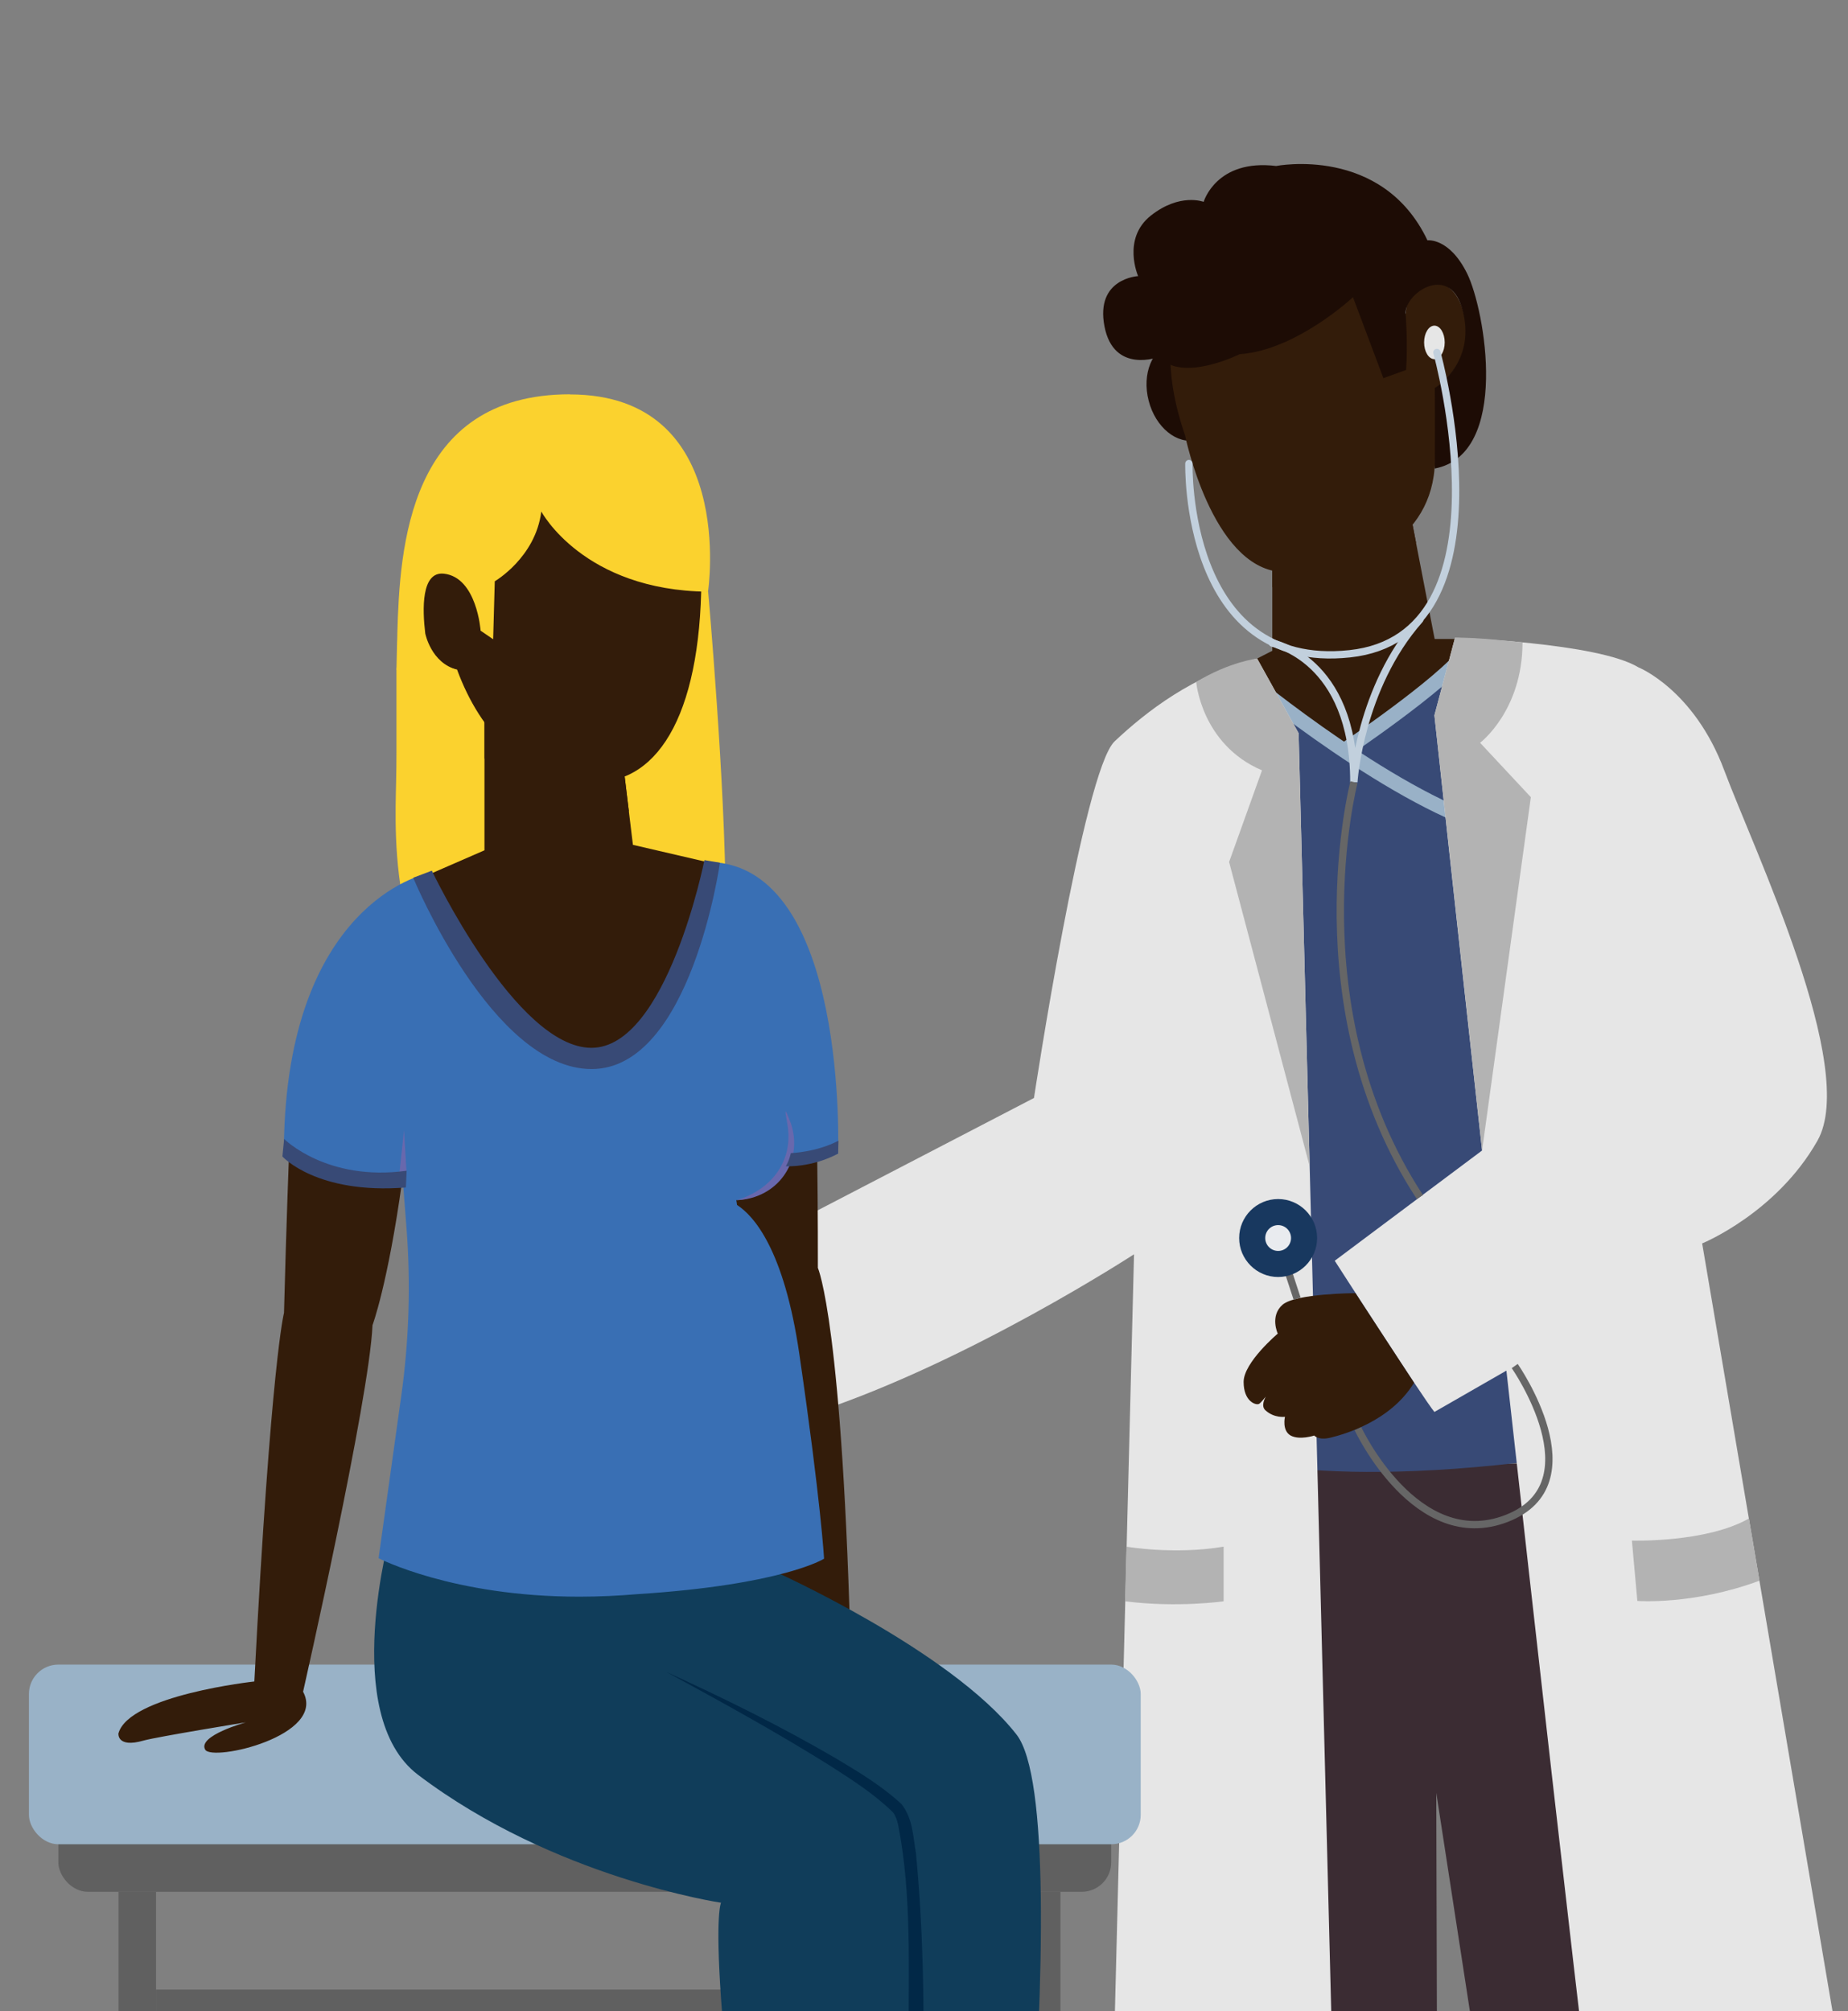 <?xml version="1.0" encoding="UTF-8"?>
<svg id="Calque_1" data-name="Calque 1" xmlns="http://www.w3.org/2000/svg" xmlns:xlink="http://www.w3.org/1999/xlink" viewBox="0 0 148.88 162.01">
  <rect x="0" y="0" width="148.88" height="162.01" fill="#808080" stroke="none"/>
  <defs>
    <style>
      .cls-1 {
        fill: #6868ad;
      }

      .cls-1, .cls-2, .cls-3, .cls-4, .cls-5, .cls-6, .cls-7, .cls-8, .cls-9, .cls-10, .cls-11, .cls-12, .cls-13, .cls-14, .cls-15, .cls-16, .cls-17 {
        stroke-width: 0px;
      }

      .cls-18 {
        stroke: #666;
      }

      .cls-18, .cls-19, .cls-6, .cls-20, .cls-21 {
        fill: none;
      }

      .cls-18, .cls-19, .cls-20, .cls-21 {
        stroke-miterlimit: 10;
      }

      .cls-18, .cls-20, .cls-21 {
        stroke-width: .59px;
      }

      .cls-2 {
        fill: #103d5a;
      }

      .cls-19 {
        stroke: #99b1c7;
        stroke-width: 1.18px;
      }

      .cls-3 {
        fill: #396fb4;
      }

      .cls-4 {
        fill: #b3b3b3;
      }

      .cls-5 {
        fill: #dd8d83;
      }

      .cls-7 {
        fill: #18385f;
      }

      .cls-8 {
        fill: #384a76;
      }

      .cls-20 {
        stroke: #513e47;
      }

      .cls-9 {
        fill: #e6e6e6;
      }

      .cls-10 {
        fill: #331c0a;
      }

      .cls-11 {
        fill: #e9ebef;
      }

      .cls-12 {
        fill: #012847;
      }

      .cls-13 {
        fill: #99b2c7;
      }

      .cls-22 {
        clip-path: url(#clippath);
      }

      .cls-21 {
        stroke: #c2d0dd;
        stroke-linecap: round;
      }

      .cls-14 {
        fill: #606060;
      }

      .cls-15 {
        fill: #1d0c05;
      }

      .cls-16 {
        fill: #fbd22e;
      }

      .cls-17 {
        fill: #3b2c33;
      }
    </style>
    <clipPath id="clippath">
      <rect class="cls-6" x=".62" y="11.44" width="148.81" height="150.67"/>
    </clipPath>
  </defs>
  <g class="cls-22">
    <g>
      <g>
        <path class="cls-17" d="M134.27,116.99c-9.28,2.07-39.66,0-39.66,0l10.03,107.04s4.88,2.64,11.29,0l-.22-79.62,12.26,79.62s2.54,1.38,6.3,1.17c3.76-.21,6.19-1.17,6.19-1.17l-6.19-107.04Z"/>
        <line class="cls-20" x1="130.58" y1="117.52" x2="138.47" y2="224.61"/>
      </g>
      <path class="cls-5" d="M63.93,101.3s-6.68-2.24-5.96,1.51c0,0-4.3.73-5.56,2.57-1.26,1.83.69,6.93,4.73,6.03,4.03-.9,8.33-2.28,8.33-2.28l-1.53-7.83Z"/>
      <g>
        <path class="cls-10" d="M102.5,41.15v11.27l-2.96,1.51s2.03,9.06,9.54,9.06,10.16-11.52,10.16-11.52h-3.66l-3.08-15.91-10,5.58Z"/>
        <path class="cls-10" d="M114.08,43.71l-1.58-8.14-10,5.58v6.13c.82.61,1.63.77,2.65.77,4.24,0,7.49-.88,8.92-4.35Z"/>
      </g>
      <g>
        <path class="cls-15" d="M98.27,30.8c.56,2.15-.28,4.22-1.86,4.63-1.58.41-3.32-1-3.87-3.15-.56-2.15.28-4.22,1.86-4.63,1.58-.41,3.32,1,3.87,3.15Z"/>
        <path class="cls-10" d="M94.85,25.45s-1.6,3.16.62,9.61c0,0,2.14,10.58,7.72,11.01,5.57.43,11.87-2.13,12.38-8.31.38-4.69.05-6.49.05-6.49,0,0,3.28-2.03,2.32-5.97-.96-3.95-4.64-2.84-4.69,0,0,0-3.35-8.19-10.79-6.01-6.23,1.82-7.6,6.17-7.6,6.17Z"/>
        <path class="cls-15" d="M113.24,25.29s.19,2.28.04,4.51l-1.83.66-2.45-6.52s-4.57,4.28-9.13,4.59c0,0-4.68,2.33-6.47.21,0,0-3.67,1.43-4.42-2.45-.75-3.88,2.71-4.05,2.71-4.05,0,0-1.32-3.01,1.02-4.87,2.35-1.86,4.26-1.11,4.26-1.11,0,0,1.01-3.48,5.84-2.89,0,0,8.54-1.69,12.19,5.99,0,0,1.76-.24,3.2,2.68,1.44,2.92,3.48,14.52-2.61,15.7,0,0,.03-4.02,0-6.49,0,0,3.5-2.09,2.17-6.5-1.07-3.53-4.61-1.11-4.53.54Z"/>
        <g>
          <ellipse class="cls-9" cx="115.56" cy="27.58" rx=".83" ry="1.35"/>
          <path class="cls-21" d="M115.76,28.39s6.35,22.84-7.02,24.27c-13.37,1.44-12.96-15.32-12.96-15.32"/>
        </g>
      </g>
      <g>
        <path class="cls-8" d="M119.24,51.48c-3.68,3.7-11.04,9.02-11.04,9.02-4.86-2.75-8.66-6.56-8.66-6.56,0,0-4.9,2.4-5.34,3.06l3.6,60s8.19,3.51,30.58,0l-2.5-64.46-6.63-1.05Z"/>
        <path class="cls-19" d="M99.54,53.93s11.23,9.46,19.7,12.41"/>
        <path class="cls-19" d="M108.2,60.5s7.96-5.35,9.91-7.93"/>
        <path class="cls-9" d="M101.28,53.05l3.34,6.01,2.91,114.01h-2.47c-5.39,0-10.69-1.34-15.42-3.9h0l1.72-68.14s-13.21,8.61-25.58,12.71l-2.87-14.71,20.39-10.59s3.99-26.37,6.5-28.73,6.35-5.38,11.5-6.67Z"/>
        <path class="cls-9" d="M137.14,100.15s5.97-2.43,9.28-8.27c3.31-5.84-5.08-23.33-7.51-29.83-2.43-6.51-6.92-8.3-6.92-8.3-3.28-1.99-14.77-2.38-14.77-2.38l-1.66,6.25s1.62,14.97,3.84,35.05l-11.87,8.88s7.14,11.11,8.03,12.18l5.8-3.33c2.36,21.18,4.99,44.53,7.01,61.42,0,0,10.31.88,20.03-5.3l-11.27-66.37Z"/>
        <path class="cls-10" d="M109.19,104.16s-4.81.02-5.86.93-.39,2.33-.39,2.33c0,0-2.75,2.32-2.75,3.89s.98,1.9,1.24,1.77,1.44-1.77,1.44-1.77c0,0-1.64,1.64-.92,2.29.72.65,1.57.52,1.57.52,0,0-.26,1.11.46,1.51.72.39,1.9,0,1.9,0,0,0,.33.41,1.31.17.98-.24,4.81-1.27,6.73-4.42l-4.73-7.23Z"/>
        <g>
          <path class="cls-4" d="M96.37,54.93s.41,5.03,5.3,7.12l-2.65,7.38,6.49,24.51-.89-34.88-3.34-6.01s-2.17.23-4.91,1.88Z"/>
          <path class="cls-4" d="M117.22,51.37l-1.66,6.25,3.84,35.05,3.93-28.46-4.09-4.38s3.41-2.57,3.42-8.08c0,0-4.15-.48-5.44-.37Z"/>
          <path class="cls-4" d="M141.75,127.32c-5.33,1.98-9.84,1.63-9.84,1.63l-.44-4.86s5.98.19,9.43-1.78l.85,5.01Z"/>
          <path class="cls-4" d="M90.64,128.98c4.22.54,7.94,0,7.94,0v-4.4c-3.98.67-7.83,0-7.83,0l-.11,4.4Z"/>
        </g>
      </g>
      <g>
        <path class="cls-21" d="M102.5,51.8s6.57,1.23,6.57,11.2c0,0,.46-7.61,5.31-13.09"/>
        <path class="cls-18" d="M109.08,63s-4.7,18.13,5.31,33.42"/>
        <path class="cls-18" d="M122.03,110.03s6.61,9.47-.66,12.28c-7.28,2.81-11.97-7.23-11.97-7.23"/>
        <line class="cls-18" x1="104.5" y1="104.61" x2="103.52" y2="101.62"/>
        <g>
          <path class="cls-7" d="M106.11,99.72c0,1.73-1.41,3.14-3.14,3.14s-3.14-1.41-3.14-3.14,1.41-3.14,3.14-3.14,3.14,1.41,3.14,3.14Z"/>
          <circle class="cls-11" cx="102.97" cy="99.72" r="1.04"/>
        </g>
      </g>
    </g>
    <g>
      <g>
        <g>
          <rect class="cls-14" x="9.55" y="152.37" width="3.02" height="78.59"/>
          <rect class="cls-14" x="82.41" y="152.37" width="3.02" height="78.59"/>
          <rect class="cls-14" x="12.57" y="160.26" width="69.84" height="3.09"/>
        </g>
        <rect class="cls-14" x="4.7" y="142.92" width="84.82" height="9.46" rx="2.37" ry="2.37"/>
        <rect class="cls-13" x="2.33" y="134.08" width="89.57" height="14.47" rx="2.37" ry="2.37"/>
      </g>
      <g>
        <path class="cls-10" d="M63.42,135.17s-3.69-25.5-3.78-31.96c0,0-1.91-7.03-2.87-16.08l8.97-.16s.16,7.26.15,15.16c0,0,2.02,4.43,2.68,32.44,0,0,8.49.73,9.28,4.08,0,0-.07.88-1.19.8-1.11-.08-8.53-1.6-8.53-1.6,0,0,4.04,1.17,3.35,2.39-.61,1.08-10.16-1.2-8.05-5.07Z"/>
        <path class="cls-16" d="M31.94,53.93v6.6c0,.84-.01,1.68-.03,2.52-.07,3.7-.84,18.52,9.32,18.52,9.37,0,17.22.24,17.22-8.94s-1.4-24.98-1.4-24.98l-23.73-.81-1.38,7.09Z"/>
        <g>
          <path class="cls-2" d="M31.5,123.28s-4.2,14.83,2.17,19.67c10.97,8.32,24.42,10.31,24.42,10.31,0,0-1.93,3.39,5.82,52.15,0,0,3.98,2.8,8.4,0,0,0,3.94,2.61,7.81-.15,0,0,7.07-58.78,1.77-65.55-5.3-6.78-19.54-13.16-19.54-13.16l-.5-2.97-30.35-.29Z"/>
          <path class="cls-12" d="M72.3,205.41c.27-12.09.89-28.9.91-40.8-.05-5.87.28-11.89-.86-17.66-.09-.38-.24-.77-.4-.96-1.48-1.46-3.25-2.59-5.02-3.73-4.32-2.71-8.79-5.16-13.27-7.6,4.65,2.12,9.24,4.38,13.66,6.96,1.84,1.1,3.72,2.22,5.32,3.71.91,1.19.91,2.57,1.15,3.92,1.14,11.89.44,23.87-.04,35.78-.35,5.94-.85,14.52-1.44,20.37h0Z"/>
        </g>
        <g>
          <g>
            <path class="cls-10" d="M39.03,56.99v11.5s-6.59,2.87-6.59,2.87c0,0,5.38,17.98,15.55,17.98s10.28-19.6,10.28-19.6l-7.28-1.69-1.34-11.05h-10.61Z"/>
            <path class="cls-10" d="M50.66,65.32l-1.01-8.33h-10.61v4.09c1.8,3.94,9.21,8.66,11.62,4.24Z"/>
          </g>
          <path class="cls-3" d="M63.62,93.91s1.66,0,3.9-.99c0,0,.84-23.1-10.29-23.49,0,0-3.41,15.75-9.53,15.75s-13.46-14.76-13.46-14.76c0,0-11.15,2.38-11.37,21.94,0,0,1.82,2.76,9.56,2.43l.31,4.01c.36,4.56.22,9.15-.42,13.68l-1.82,13.03s5.96,3.1,16.17,3.1c1.66,0,3.19-.08,4.61-.2h0c11.8-.75,15.11-2.86,15.11-2.86,0,0-.25-4.53-1.99-16.46-1.23-8.48-3.7-11.18-5.02-12.03-.02-.13-.04-.27-.06-.39,0,0,2.76,0,4.28-2.76Z"/>
          <path class="cls-8" d="M33.29,70.7l1.5-.57s6.78,14.27,12.86,14.27,9.1-15.12,9.1-15.12l1.25.21s-2.33,16.62-10.34,16.62-14.37-15.41-14.37-15.41Z"/>
          <path class="cls-1" d="M59.35,96.67c2.8-.84,4.61-3.17,4.08-6.14-.24-1.32-.2-1.31.28-.06,1.06,3.13-1.11,6.08-4.36,6.2h0Z"/>
          <path class="cls-8" d="M67.55,91.88c-1.79.94-3.84,1-3.84,1,0,0-.09.52-.4,1.06,0,0,2.08.12,4.21-1.02l.03-1.04Z"/>
          <path class="cls-10" d="M24.42,136.25s5.34-23.55,5.59-29.51c0,0,1.23-3.27,2.39-11.63l-1.17.2c-2.46-.07-4.78-.76-6.77-2.02l-1.17-.47s-.22,5.64-.41,12.93c0,0-1.04,3.82-2.39,29.69,0,0-10.11,1.1-10.95,4.19,0,0-.13,1.19,2.02.57,1.06-.3,8.25-1.47,8.25-1.47,0,0-3.92,1.08-3.28,2.2.56.99,9.81-1.11,7.88-4.68Z"/>
          <g>
            <polygon class="cls-1" points="32.17 94.57 32.55 91.04 32.76 94.58 32.17 94.57 32.17 94.57"/>
            <path class="cls-8" d="M32.76,94.3c-6.44.89-9.87-2.56-9.87-2.56l-.14,1.41s2.75,3.07,9.95,2.5l.06-1.34Z"/>
          </g>
        </g>
        <g>
          <path class="cls-10" d="M47.02,34.84s9.32-.73,9.48,10.75c.16,11.48-3.27,17.52-8.7,17.4-5.43-.12-9.07-3.87-10.98-9.06,0,0-3.25-.37-3.36-5.02-.11-4.65,3.51-4.65,5.05-3.32,0,0-1.89-10.15,8.52-10.75Z"/>
          <path class="cls-16" d="M45.91,31.76c-13.05,0-13.7,12.4-13.9,19.25h0v.05c0,.24-.01.47-.02.7l-.05,2.18h4.88c-2.1-.54-2.56-2.92-2.56-2.92-.23-1.9-.34-5.02,1.51-4.81,2.65.3,2.95,4.59,2.95,4.59l1.01.69.13-4.67s3.28-1.9,3.75-5.62c0,0,3.37,6.36,13.43,6.46,0,0,2.4-15.89-11.13-15.89Z"/>
        </g>
      </g>
    </g>
  </g>
</svg>